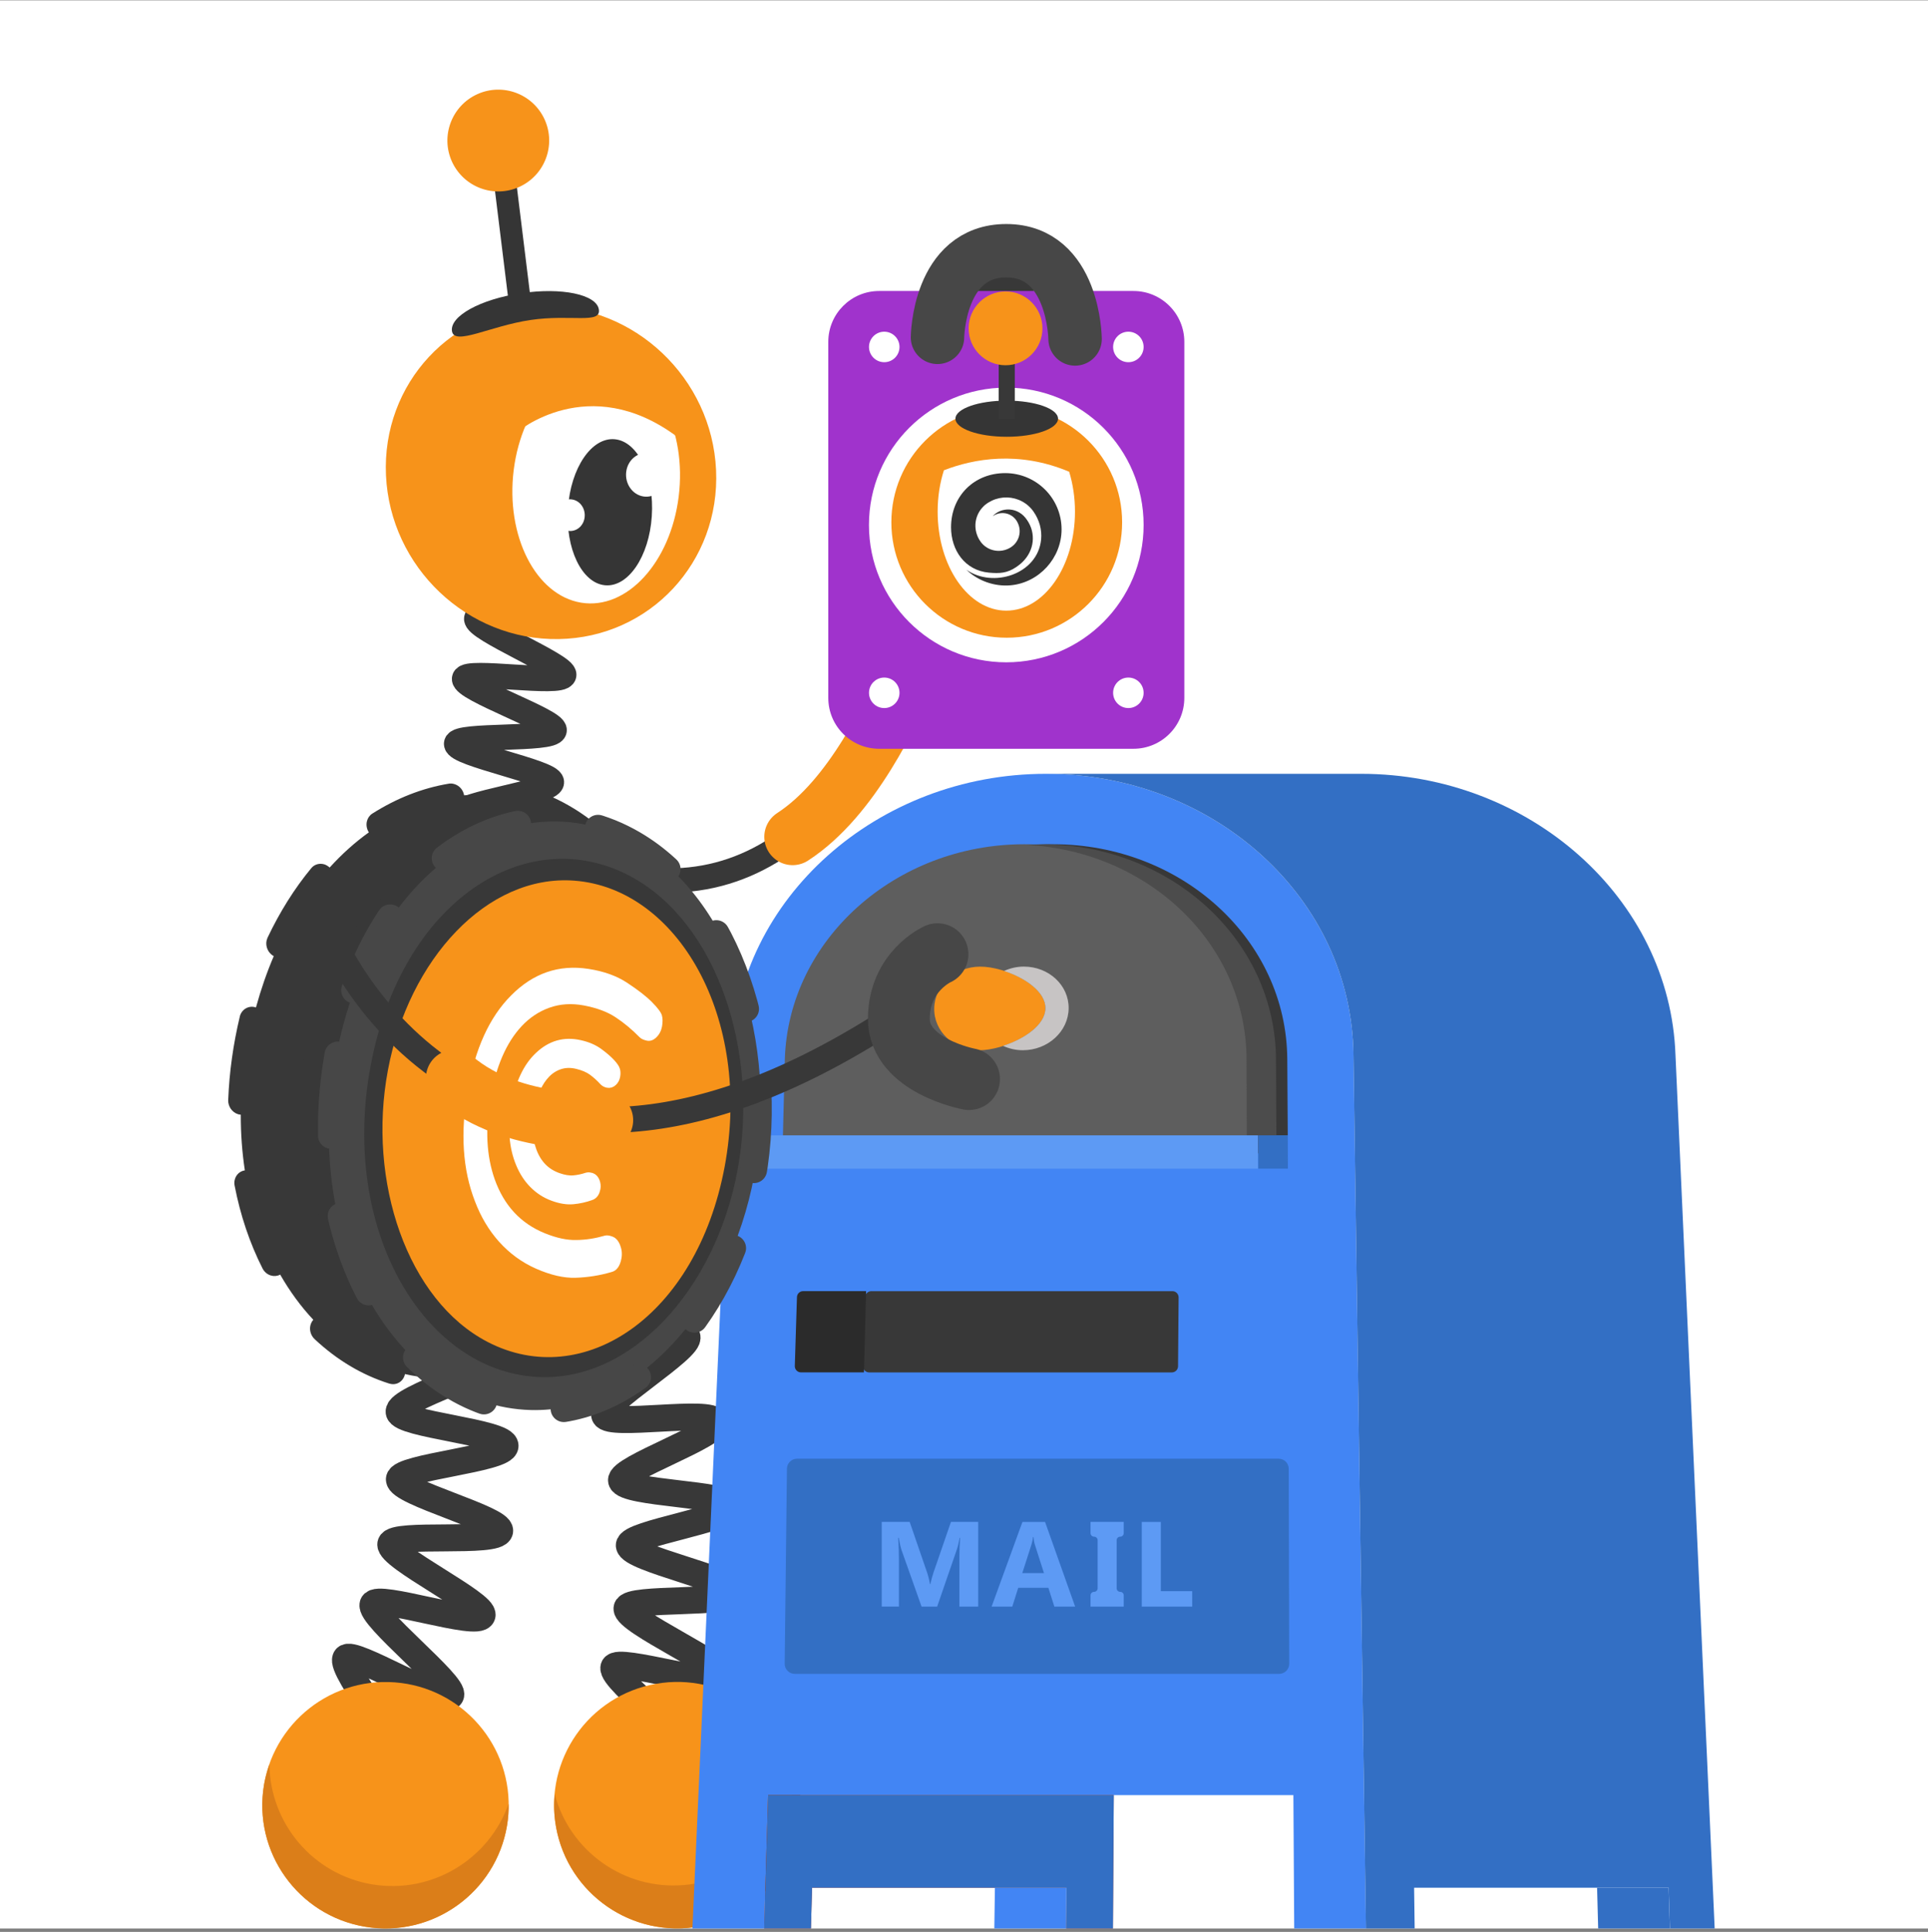 <svg width="512" height="513" viewBox="0 0 512 513" fill="none" xmlns="http://www.w3.org/2000/svg">
<rect x="0" y="0" width="512" height="513" fill="#808080" stroke="none"/>
<g clip-path="url(#clip0_4_5149)">
<path d="M512 0.09H0V512.09H512V0.09Z" fill="white"/>
<path d="M147.7 226.61C253.45 274.65 267.24 66.58 267.24 66.58" stroke="#383838" stroke-width="6.449" stroke-miterlimit="10"/>
<path d="M210.49 222.21C226.39 211.89 236.71 189.1 241.87 177.93" stroke="#F7931A" stroke-width="15.047" stroke-miterlimit="10" stroke-linecap="round"/>
<path d="M84.43 282.27C88.47 284.48 73.63 312.23 78.12 315.98C80.2 317.7 99.84 294.25 102.34 296.89C104.38 299.05 86.91 324.69 89.03 327.49C90.9 329.96 114.41 312.18 116.23 315.17C117.88 317.89 96.03 338.36 97.54 341.55C98.93 344.49 125.19 333.3 126.38 336.64C127.49 339.75 102.35 354.05 103.23 357.53C104.05 360.76 131.72 356.47 132.28 360.04C132.81 363.36 105.72 371.28 105.99 374.89C106.25 378.26 134.12 380.3 134.12 383.92C134.12 387.41 106.26 389.56 106.06 392.8C105.85 396.27 133.12 403.31 132.69 406.52C132.24 409.97 104.45 406.85 103.79 409.99C103.09 413.38 128.9 425.88 128.01 428.93C127.02 432.24 100.22 423.09 99.08 426.01C97.83 429.2 121.05 447.43 119.66 450.18C118.12 453.23 93.47 437.8 91.86 440.33C90.01 443.23 109.39 466.88 107.61 469.12C105.39 471.92 94.93 468.87 93.06 470.71C88.98 474.74 94.72 482.7 90.95 485.09" stroke="#383838" stroke-width="7.162" stroke-miterlimit="10"/>
<path d="M101.58 512.05C119.64 512.49 134.64 498.2 135.08 480.15C135.52 462.09 121.24 447.09 103.18 446.65C85.12 446.21 70.12 460.48 69.68 478.55C69.24 496.62 83.53 511.62 101.58 512.05Z" fill="#F7931A"/>
<path fill-rule="evenodd" clip-rule="evenodd" d="M98.911 500.39C83.001 497.77 71.721 484.08 71.541 468.51C70.931 470.28 70.411 472.12 70.091 474.06C67.151 491.88 79.241 508.73 97.061 511.65C114.891 514.59 131.741 502.51 134.661 484.68C134.981 482.76 135.101 480.85 135.061 478.96C129.911 493.64 114.821 502.98 98.911 500.39Z" fill="#DB7E19"/>
<path d="M116.87 291.4C121.31 292.55 113.8 323.09 119.07 325.62C121.5 326.79 134.75 299.21 137.82 301.14C140.32 302.71 129.72 331.89 132.47 334.07C134.9 335.99 153.29 312.96 155.78 315.41C158.05 317.64 141.95 342.87 144.18 345.59C146.26 348.1 168.93 330.76 170.91 333.71C172.74 336.46 151.92 356.52 153.62 359.67C155.21 362.6 180.98 351.62 182.41 354.93C183.74 358.01 159.43 372.38 160.59 375.81C161.66 379 189.17 374.11 190.06 377.62C190.92 381 164.45 389.96 165.06 393.16C165.72 396.59 193.88 396.68 194.26 399.88C194.68 403.33 166.99 407.18 167.12 410.38C167.27 413.84 195.37 419.58 195.26 422.76C195.13 426.21 166.89 423.97 166.51 427.08C166.08 430.49 193.08 442.42 192.42 445.43C191.68 448.77 163.97 439.9 163.04 442.75C161.97 446.03 186.58 464.15 185.41 466.76C183.95 470.01 174.21 468.93 172.86 471.17C169.88 476.09 176.27 483.1 173.21 486.35" stroke="#383838" stroke-width="7.162" stroke-miterlimit="10"/>
<path d="M187.16 511.24C204.78 507.21 215.79 489.67 211.76 472.05C207.72 454.44 190.19 443.42 172.57 447.45C154.95 451.48 143.94 469.02 147.97 486.64C151.99 504.26 169.55 515.27 187.16 511.24Z" fill="#F7931A"/>
<path fill-rule="evenodd" clip-rule="evenodd" d="M181.681 500.55C165.621 501.94 151.311 491.47 147.301 476.42C147.141 478.29 147.09 480.21 147.27 482.16C148.82 500.17 164.681 513.5 182.681 511.94C200.681 510.39 214.02 494.52 212.46 476.53C212.28 474.6 211.921 472.71 211.431 470.89C210.051 486.41 197.741 499.18 181.681 500.55Z" fill="#DB7E19"/>
<path fill-rule="evenodd" clip-rule="evenodd" d="M274.87 79.28L274.85 90.38C274.84 94.86 271.27 98.37 266.91 98.18C262.54 97.98 258.98 94.15 258.99 89.65L259.01 78.55C259.02 74.07 262.59 70.56 266.96 70.75C271.32 70.96 274.87 74.8 274.87 79.28Z" fill="#383838"/>
<path d="M299.72 96.83C301.95 96.83 303.76 95.02 303.76 92.78C303.76 90.54 301.95 88.73 299.72 88.73C297.48 88.73 295.67 90.54 295.67 92.78C295.67 95.02 297.48 96.83 299.72 96.83Z" fill="white"/>
<path d="M299.72 188.62C301.95 188.62 303.76 186.81 303.76 184.57C303.76 182.33 301.95 180.52 299.72 180.52C297.48 180.52 295.67 182.33 295.67 184.57C295.66 186.81 297.48 188.62 299.72 188.62Z" fill="white"/>
<path d="M277.741 205.48C233.091 205.48 195.731 238.52 194.291 280.15L183.881 512.09H202.931L203.981 476.68H343.471L343.691 512.09H362.751L359.441 280.15C358.981 238.52 322.401 205.48 277.741 205.48Z" fill="#4285F4"/>
<path d="M339.57 387.35H211.65C210.19 387.35 209 388.53 208.98 389.99L208.38 441.78C208.36 443.27 209.57 444.48 211.06 444.48H339.69C341.16 444.48 342.36 443.28 342.36 441.81L342.23 390.02C342.24 388.54 341.04 387.35 339.57 387.35Z" fill="#336FC4"/>
<path d="M279.68 224.18C245.54 224.18 217.14 249.52 216.24 281.27L215.66 301.46H341.98L341.85 281.27C341.66 249.52 313.82 224.18 279.68 224.18Z" fill="#383838"/>
<path d="M203.99 476.67L202.931 512.08H215.351L215.641 501.26H283.23L283.131 512.08H295.551L295.771 476.67H203.99V476.67Z" fill="#892921"/>
<path d="M361.48 205.48H277.74C322.4 205.48 358.98 238.52 359.43 280.15L362.74 512.09H375.68L375.53 501.27H443.13L443.47 512.09H455.35L444.94 280.15C443.49 238.52 406.15 205.48 361.48 205.48Z" fill="#336FC4"/>
<path d="M264.211 501.27H283.211L283.111 512.09H264.051L264.211 501.27Z" fill="#4285F4"/>
<path d="M424.12 501.27H443.12L443.46 512.09H424.41L424.12 501.27Z" fill="#336FC4"/>
<path d="M203.99 476.67L202.931 512.08H215.351L215.641 501.26H283.23L283.131 512.08H295.551L295.771 476.67H203.99V476.67Z" fill="#336FC4"/>
<path d="M259.78 426.62H254.78V413.16C254.78 411.71 254.84 410.1 254.97 408.35H254.85C254.58 409.73 254.36 410.72 254.14 411.33L248.87 426.62H244.73L239.37 411.48C239.22 411.07 238.98 410.03 238.66 408.34H238.52C238.66 410.56 238.72 412.5 238.72 414.17V426.61H234.15V404.12H241.57L246.16 417.45C246.52 418.52 246.79 419.59 246.96 420.67H247.06C247.34 419.43 247.63 418.34 247.95 417.42L252.54 404.12H259.77V426.62H259.78Z" fill="#5D9AF4"/>
<path d="M285.52 426.63H280L278.41 421.63H270.4L268.82 426.63H263.33L271.52 404.14H277.53L285.52 426.63ZM277.24 417.73L274.82 410.17C274.64 409.61 274.52 408.93 274.45 408.14H274.32C274.27 408.8 274.13 409.45 273.93 410.1L271.48 417.72L277.24 417.73Z" fill="#5D9AF4"/>
<path d="M298.421 407.11C298.421 407.63 298 408.05 297.48 408.05C296.96 408.05 296.541 408.47 296.541 408.99V421.76C296.541 422.28 296.96 422.7 297.48 422.7C298 422.7 298.421 423.12 298.421 423.64V426.62H289.601V423.64C289.601 423.12 290.021 422.7 290.541 422.7C291.061 422.7 291.49 422.28 291.49 421.76V408.99C291.49 408.47 291.061 408.05 290.541 408.05C290.021 408.05 289.601 407.63 289.601 407.11V404.13H298.421V407.11Z" fill="#5D9AF4"/>
<path d="M316.6 426.63H303.21V404.14H308.27V422.52H316.59L316.6 426.63Z" fill="#5D9AF4"/>
<path d="M271.991 224.18C237.851 224.18 209.391 249.52 208.421 281.27L207.801 306.23H334.111L334.031 281.27C333.911 249.52 306.131 224.18 271.991 224.18Z" fill="#5E5E5E"/>
<path d="M277.631 267.76C277.561 273.9 266.64 278.89 259.97 278.89C253.31 278.89 247.981 273.9 248.091 267.76C248.191 261.63 253.651 256.68 260.301 256.68C266.941 256.67 277.701 261.63 277.631 267.76Z" fill="#F7931A"/>
<path d="M276.69 224.18C275.4 224.18 274.12 224.28 272.84 224.36C305.18 226.17 330.92 250.72 331.03 281.28L331.12 306.24H338.98L338.85 281.28C338.66 249.52 310.83 224.18 276.69 224.18Z" fill="#4C4C4C"/>
<path d="M271.891 256.67C270.001 256.67 268.221 257.11 266.621 257.83C272.181 259.63 277.681 263.38 277.621 267.76C277.571 272.15 271.981 275.91 266.351 277.72C267.941 278.44 269.711 278.88 271.611 278.88C278.281 278.88 283.731 273.89 283.791 267.75C283.861 261.63 278.531 256.67 271.891 256.67Z" fill="#C7C4C4"/>
<path d="M334.13 310.32H197.74L197.93 301.48H334.1L334.13 310.32Z" fill="#5D9AF4"/>
<path d="M334.13 310.32H342.01L341.98 301.48H334.11L334.13 310.32Z" fill="#336FC4"/>
<path d="M312.99 344.52L312.84 362.8C312.83 363.7 312.1 364.43 311.2 364.43H230.8C229.89 364.43 229.17 363.69 229.17 362.79V362.74L229.74 344.45C229.77 343.56 230.49 342.86 231.38 342.86H311.37C312.26 342.86 313 343.61 312.99 344.52Z" fill="#383838"/>
<path d="M230 342.86L229.43 364.42H212.7C211.79 364.42 211.07 363.68 211.07 362.78V362.73L211.64 344.44C211.66 343.55 212.39 342.85 213.27 342.85H230V342.86Z" fill="#2B2B2B"/>
<path fill-rule="evenodd" clip-rule="evenodd" d="M136.931 344.76V344.79C135.751 348.63 125.011 351.62 111.791 351.61C98.611 351.6 87.611 348.57 86.131 344.73V344.7C86.031 344.45 85.991 344.21 85.981 343.96C85.961 343.5 86.081 343.04 86.341 342.57C88.391 339.04 98.711 336.36 111.181 336.37C123.681 336.38 134.221 339.1 136.521 342.62C136.841 343.08 137.001 343.55 137.011 344.01C137.031 344.27 137.011 344.51 136.931 344.76Z" fill="#383838"/>
<path d="M153.001 164C152.391 166.68 127.141 161.77 126.601 164.23C126.021 166.93 150.201 176.77 149.711 179.24C149.151 181.94 123.821 177.73 123.371 180.21C122.891 182.92 147.481 191.4 147.161 193.92C146.811 196.64 121.391 194.91 121.251 197.49C121.101 200.21 146.341 205.03 146.441 207.69C146.551 210.36 121.671 213.49 122.081 216.21C122.471 218.81 147.741 218.3 148.421 221.03C149.041 223.56 125.631 231.63 126.521 234.36C127.351 236.84 151.901 232.18 152.971 234.86C153.931 237.28 131.851 248.29 133.021 250.93C134.071 253.32 157.981 246.47 159.231 249.06C160.361 251.43 139.111 263.89 140.411 266.45C141.601 268.81 165.101 260.85 166.411 263.4C167.641 265.76 146.841 278.92 148.201 281.45C149.451 283.8 172.721 275.27 174.091 277.78C175.361 280.13 154.821 293.66 156.191 296.15C157.481 298.5 180.621 289.68 182.011 292.16C183.311 294.5 162.891 308.24 164.281 310.71" stroke="#383838" stroke-width="6.722" stroke-miterlimit="10"/>
<path d="M148.35 169.7C172.57 169.31 191.28 149.22 190.16 124.81C189.04 100.4 168.51 80.94 144.31 81.33C120.1 81.72 101.38 101.81 102.5 126.22C103.62 150.63 124.15 170.1 148.35 169.7Z" fill="#F7931A"/>
<path d="M180.23 131.88C182.42 114.38 174.38 98.61 162.29 96.65C150.19 94.69 138.61 107.3 136.42 124.81C134.24 142.31 142.27 158.08 154.36 160.04C166.46 161.99 178.05 149.38 180.23 131.88Z" fill="white"/>
<path d="M173.09 137.1C173.82 126.4 169.42 117.22 163.27 116.64C157.12 116.05 151.56 124.24 150.83 134.95C150.1 145.65 154.5 154.82 160.65 155.41C166.8 156 172.38 147.81 173.09 137.1Z" fill="#353535"/>
<path fill-rule="evenodd" clip-rule="evenodd" d="M137.17 114.86C137.17 114.86 156.19 98.42 179.79 115.95C178.92 111.33 182.56 105.42 179.85 100.78L167.14 91.95L146.31 90.77L129.97 97.96L121.53 106.95L118.76 119L137.17 114.86Z" fill="#F7931A"/>
<path fill-rule="evenodd" clip-rule="evenodd" d="M159.03 82.16C159.67 86.14 151.66 83.38 140.9 84.97C130.14 86.56 120.67 91.9 120.03 87.94C119.4 83.96 127.62 79.44 138.4 77.86C149.16 76.26 158.39 78.19 159.03 82.16Z" fill="#353535"/>
<path d="M176.87 126.92C177.27 123.75 175.23 120.82 172.31 120.36C169.39 119.91 166.7 122.11 166.3 125.27C165.9 128.44 167.94 131.37 170.86 131.83C173.78 132.29 176.47 130.09 176.87 126.92Z" fill="white"/>
<path d="M155.251 137.39C155.541 135.09 154.061 132.95 151.931 132.63C149.801 132.29 147.851 133.9 147.551 136.2C147.271 138.5 148.751 140.64 150.871 140.96C153.021 141.29 154.971 139.69 155.251 137.39Z" fill="white"/>
<path d="M67.92 267.5C67.94 267.51 67.94 267.52 67.97 267.53C69.3 262.71 70.87 258.16 72.7 253.9C72.68 253.89 72.66 253.88 72.65 253.87C71.19 253.05 70.43 251.3 70.81 249.69C70.87 249.46 70.95 249.23 71.04 249.02C74.28 242.18 78.18 235.95 82.67 230.52C83.5 229.51 84.86 229.14 86.13 229.52C86.62 229.68 87.07 229.95 87.48 230.31C87.5 230.33 87.51 230.35 87.54 230.37C90.81 226.76 94.29 223.65 97.96 221.02C97.94 220.99 97.9 220.97 97.9 220.94C97.37 220.07 97.2 219.03 97.44 218.07C97.65 217.22 98.15 216.5 98.86 216.05C105.32 211.95 112.15 209.27 119.17 208.1C119.67 208.01 120.19 208.05 120.71 208.22C121.99 208.62 122.95 209.72 123.23 211.07C123.25 211.11 123.24 211.15 123.25 211.19C127.97 210.76 132.68 211.08 137.32 212.17C137.33 212.13 137.33 212.09 137.34 212.02C137.79 210.14 139.65 209.08 141.46 209.66H141.47C145.15 210.85 148.77 212.49 152.18 214.57C155.4 216.51 158.46 218.86 161.28 221.53C162.28 222.47 162.7 223.87 162.37 225.17C162.24 225.7 162.02 226.17 161.66 226.58C161.63 226.61 161.6 226.64 161.56 226.67C164.88 230.25 167.8 234.31 170.29 238.76C170.32 238.75 170.34 238.72 170.39 238.7C171.13 238.32 171.99 238.27 172.82 238.52C173.76 238.81 174.56 239.51 175 240.43C178.31 247.09 180.8 254.46 182.38 262.34C182.48 262.88 182.48 263.41 182.36 263.92C182.06 265.22 181.03 266.22 179.76 266.41C179.73 266.41 179.7 266.41 179.68 266.42C180.45 271.23 180.89 276.2 180.95 281.2C180.97 281.2 181 281.2 181.02 281.2C181.27 281.22 181.53 281.26 181.76 281.33C183.3 281.82 184.38 283.38 184.34 285.02C184.17 292.53 183.21 300 181.47 307.2L181.45 307.27C180.99 309.15 179.15 310.21 177.33 309.63H177.32C177.3 309.62 177.28 309.61 177.26 309.6C175.95 314.3 174.3 318.84 172.37 323.15C172.39 323.16 172.41 323.17 172.43 323.19C173.86 324.02 174.61 325.71 174.23 327.31C174.17 327.58 174.08 327.83 173.96 328.06C170.65 334.78 166.66 340.95 162.11 346.37C161.26 347.38 159.95 347.75 158.66 347.34C158.16 347.19 157.7 346.91 157.28 346.54C157.26 346.52 157.26 346.5 157.22 346.47C153.98 350 150.49 353.15 146.8 355.83C146.82 355.86 146.85 355.89 146.86 355.92C147.41 356.78 147.58 357.82 147.35 358.79C147.14 359.64 146.65 360.37 145.93 360.81C139.45 365.01 132.64 367.72 125.69 368.91C125.17 369 124.65 368.96 124.15 368.81C122.87 368.41 121.92 367.31 121.63 365.96C121.62 365.91 121.62 365.87 121.61 365.81C119.39 366.02 117.18 366.08 114.93 365.94C112.41 365.79 109.94 365.42 107.53 364.87C107.52 364.91 107.52 364.96 107.51 365.02C107.28 365.93 106.74 366.68 105.97 367.13C105.23 367.56 104.35 367.67 103.49 367.42V367.43L103.38 367.4C103.35 367.39 103.32 367.38 103.28 367.37C96.09 365.09 89.45 361.12 83.55 355.59C82.56 354.65 82.12 353.26 82.43 351.95C82.57 351.42 82.79 350.95 83.13 350.54C83.16 350.51 83.18 350.48 83.21 350.46C79.91 346.95 76.96 342.92 74.4 338.45C74.38 338.46 74.36 338.49 74.33 338.5C73.58 338.88 72.72 338.94 71.88 338.68C70.94 338.39 70.16 337.7 69.7 336.79C66.32 330.09 63.83 322.73 62.31 314.85C62.2 314.31 62.21 313.78 62.34 313.27C62.65 311.97 63.68 310.99 64.95 310.79C64.97 310.79 65 310.79 65.02 310.78C64.3 306.05 63.93 301.1 63.94 296C63.92 296 63.9 296 63.88 295.99C63.65 295.97 63.42 295.93 63.19 295.86C61.63 295.37 60.55 293.8 60.6 292.14V292.11C60.61 292.08 60.6 292.04 60.61 292.01C60.89 284.74 61.92 277.32 63.68 269.95L63.71 269.8C64.24 267.98 66.07 266.91 67.92 267.5Z" fill="#383838"/>
<path fill-rule="evenodd" clip-rule="evenodd" d="M146.43 231.16C121.54 217.16 90.64 235.72 81.78 275.07C72.92 314.42 91.79 349.28 119.14 352.41C142.33 355.05 163.99 333.3 170.55 304.16C177.1 275.02 167.53 243.03 146.43 231.16Z" fill="#383838"/>
<path fill-rule="evenodd" clip-rule="evenodd" d="M110.291 311.72C109.891 311.29 109.251 310.97 108.391 310.76C107.521 310.54 106.681 310.8 105.851 311.55C105.011 312.29 104.471 313.26 104.221 314.43C103.781 316.55 104.131 318.18 105.281 319.34C107.671 321.97 110.281 324.28 113.091 326.28C115.831 328.25 119.251 329.62 123.311 330.41C127.251 331.18 131.011 331.01 134.591 329.92C138.111 328.85 141.301 326.94 144.201 324.23C150.201 318.69 154.291 310.48 156.651 299.45C159.001 288.42 158.711 278.73 155.721 270.16C152.721 261.51 147.581 255.3 140.051 251.63C136.261 249.78 132.761 248.82 129.601 248.79C126.381 248.76 123.811 248.95 121.931 249.4C120.051 249.84 118.831 250.36 118.321 250.94C117.821 251.52 117.431 252.38 117.201 253.52C116.951 254.66 117.051 255.8 117.471 256.97C117.891 258.13 118.521 258.89 119.351 259.25C120.171 259.6 120.861 259.73 121.381 259.62C123.981 258.98 126.531 258.69 129.031 258.72C131.491 258.75 134.361 259.51 137.591 260.96C140.741 262.39 143.381 264.4 145.521 266.98C147.611 269.52 149.171 272.41 150.211 275.67C152.221 281.96 152.311 289.17 150.571 297.37C148.821 305.57 145.861 311.74 141.621 315.93C136.901 320.57 131.271 322.19 124.571 320.66C121.381 319.92 118.711 318.8 116.551 317.28C114.381 315.77 112.291 313.91 110.291 311.72Z" fill="#383838"/>
<path fill-rule="evenodd" clip-rule="evenodd" d="M120.06 300.84C119.87 300.63 119.57 300.46 119.16 300.33C118.76 300.21 118.35 300.33 117.95 300.67C117.56 301.01 117.31 301.47 117.19 302.05C116.97 303.07 117.13 303.89 117.67 304.47C118.79 305.82 120.02 307.02 121.35 308.1C122.67 309.17 124.34 309.96 126.32 310.49C128.29 311.02 130.19 311.05 132.03 310.6C133.84 310.17 135.52 309.27 137.04 307.92C140.24 305.17 142.44 300.91 143.67 295.14C144.9 289.36 144.69 284.3 143.01 279.91C141.37 275.55 138.63 272.54 134.71 270.94C132.78 270.15 131.02 269.79 129.46 269.89C127.87 269.98 126.64 270.16 125.72 270.43C124.81 270.71 124.23 270.99 123.98 271.29C123.73 271.58 123.56 272 123.44 272.56C123.31 273.11 123.37 273.66 123.55 274.2C123.75 274.75 124.05 275.1 124.45 275.25C124.85 275.41 125.17 275.44 125.42 275.37C126.67 275 127.93 274.79 129.16 274.75C130.39 274.71 131.82 275.01 133.45 275.64C135.06 276.27 136.44 277.22 137.55 278.49C138.66 279.73 139.48 281.18 140.06 282.83C141.15 286.05 141.23 289.76 140.34 294.03C139.43 298.29 137.87 301.45 135.64 303.55C133.19 305.85 130.29 306.54 126.93 305.58C125.34 305.14 124.04 304.51 122.99 303.7C122 302.91 121 301.96 120.06 300.84Z" fill="#383838"/>
<path fill-rule="evenodd" clip-rule="evenodd" d="M89.29 280.44C79.77 331.25 106.321 373.42 140.851 374.42C169.051 375.24 193.711 347.36 200.271 312.25C206.851 277.16 194.62 238.7 169.01 224.08C137.65 206.21 98.82 229.64 89.29 280.44Z" fill="#474747"/>
<path fill-rule="evenodd" clip-rule="evenodd" d="M98.44 282.95C90.23 326.73 112.58 363.9 142.56 365.63C167.62 367.07 189.91 342.47 195.83 310.87C201.74 279.28 190.48 245.04 167.46 232.71C139.93 217.95 106.64 239.17 98.44 282.95Z" fill="#383838"/>
<path d="M89.691 280.09C80.741 331 107.421 373.45 141.621 374.64C169.551 375.61 193.701 347.77 199.881 312.6C206.061 277.45 193.601 238.8 168.091 224C136.891 205.9 98.641 229.19 89.691 280.09Z" stroke="#474747" stroke-width="7.023" stroke-miterlimit="10" stroke-linecap="round" stroke-dasharray="21.56 21.56"/>
<path fill-rule="evenodd" clip-rule="evenodd" d="M152.51 233.85C179.86 235.9 199.86 270.09 192.43 309.85C184.98 349.61 154.86 369.43 129.57 356.38C108.13 345.32 97.48 313.64 103.01 284.2C108.51 254.77 129.34 232.11 152.51 233.85Z" fill="#F7931A"/>
<path fill-rule="evenodd" clip-rule="evenodd" d="M160.67 328.1C161.18 327.97 161.87 328.06 162.69 328.38C163.54 328.7 164.19 329.45 164.66 330.58C165.12 331.74 165.25 332.91 165.04 334.09C164.67 336.23 163.75 337.47 162.31 337.8C159.24 338.7 156.08 339.19 152.86 339.3C149.71 339.4 146.19 338.58 142.32 336.87C138.56 335.21 135.31 332.82 132.53 329.73C129.82 326.7 127.69 323.13 126.12 318.98C122.84 310.52 122.24 300.82 124.18 289.68C126.15 278.54 129.94 270.14 135.71 264.35C141.52 258.47 148.34 256.05 156.32 257.29C160.35 257.91 163.79 259.14 166.59 261C169.45 262.89 171.65 264.59 173.14 266.1C174.65 267.63 175.53 268.8 175.77 269.61C176 270.43 176.01 271.42 175.81 272.56C175.6 273.71 175.11 274.67 174.31 275.45C173.52 276.22 172.68 276.52 171.8 276.34C170.93 276.16 170.29 275.86 169.87 275.45C167.8 273.34 165.66 271.56 163.43 270.1C161.25 268.66 158.44 267.63 155.06 266.99C151.74 266.37 148.69 266.58 145.86 267.6C143.08 268.6 140.63 270.24 138.53 272.49C134.45 276.86 131.73 283.16 130.27 291.45C128.81 299.74 129.18 306.94 131.38 313.17C133.85 320.08 138.24 324.87 144.71 327.49C147.8 328.74 150.58 329.34 153.04 329.27C155.58 329.25 158.09 328.85 160.67 328.1Z" fill="white"/>
<path fill-rule="evenodd" clip-rule="evenodd" d="M155.99 312.73C156.24 312.66 156.56 312.69 156.97 312.81C157.38 312.96 157.68 313.29 157.9 313.83C158.11 314.38 158.18 314.93 158.08 315.5C157.89 316.53 157.47 317.16 156.77 317.36C155.29 317.89 153.76 318.23 152.18 318.38C150.62 318.53 148.86 318.25 146.91 317.52C144.98 316.81 143.29 315.71 141.82 314.22C140.37 312.75 139.22 310.97 138.36 308.88C136.55 304.55 136.16 299.49 137.18 293.64C138.21 287.8 140.24 283.44 143.33 280.56C146.39 277.67 149.91 276.65 153.94 277.57C155.94 278.01 157.62 278.74 158.98 279.76C160.34 280.77 161.38 281.68 162.09 282.46C162.79 283.23 163.2 283.84 163.3 284.25C163.41 284.65 163.41 285.14 163.32 285.69C163.22 286.25 162.99 286.71 162.61 287.07C162.24 287.43 161.83 287.56 161.43 287.47C161.02 287.38 160.72 287.21 160.52 287.01C159.54 285.93 158.51 285.01 157.45 284.23C156.38 283.46 155.01 282.88 153.32 282.47C151.65 282.07 150.1 282.1 148.66 282.55C147.22 283.01 145.96 283.78 144.86 284.9C142.71 287.09 141.27 290.33 140.52 294.63C139.77 298.94 139.97 302.65 141.18 305.84C142.51 309.33 144.8 311.66 148.14 312.83C149.69 313.38 151.08 313.6 152.31 313.5C153.51 313.4 154.74 313.15 155.99 312.73Z" fill="white" stroke="white" stroke-width="2.783"/>
<path d="M132.82 37.71L138.13 80.86" stroke="#353535" stroke-width="5.894" stroke-miterlimit="10"/>
<path d="M137.901 49.63C144.691 46.55 147.711 38.54 144.641 31.75C141.561 24.95 133.55 21.93 126.75 25.01C119.96 28.09 116.94 36.1 120.01 42.89C123.1 49.69 131.111 52.71 137.901 49.63Z" fill="#F7931A"/>
<path d="M87.94 248.78C87.94 248.78 126.44 340.65 234.78 271.86" stroke="#383838" stroke-width="6.84" stroke-miterlimit="10"/>
<path d="M160.621 297.45C160.621 297.45 136.711 299.84 120.631 286.27" stroke="#F7931A" stroke-width="15.047" stroke-miterlimit="10" stroke-linecap="round"/>
<path d="M248.96 253.38C248.96 253.38 238.75 257.89 238.7 270.47C238.64 283.05 257.34 286.54 257.34 286.54" stroke="#474747" stroke-width="16.421" stroke-miterlimit="10" stroke-linecap="round" stroke-linejoin="round"/>
<path d="M233.47 77.27H301C308.46 77.27 314.51 83.32 314.51 90.78V185.32C314.51 192.78 308.46 198.83 301 198.83H233.47C226.01 198.83 219.96 192.78 219.96 185.32V90.78C219.96 83.32 226.01 77.27 233.47 77.27Z" fill="#A033CC"/>
<path d="M267.23 175.87C287.372 175.87 303.7 159.541 303.7 139.4C303.7 119.258 287.372 102.93 267.23 102.93C247.088 102.93 230.76 119.258 230.76 139.4C230.76 159.541 247.088 175.87 267.23 175.87Z" fill="white"/>
<path d="M234.82 96.18C237.056 96.18 238.87 94.366 238.87 92.13C238.87 89.893 237.056 88.08 234.82 88.08C232.583 88.08 230.77 89.893 230.77 92.13C230.77 94.366 232.583 96.18 234.82 96.18Z" fill="white"/>
<path d="M234.82 188.02C237.056 188.02 238.87 186.206 238.87 183.97C238.87 181.733 237.056 179.92 234.82 179.92C232.583 179.92 230.77 181.733 230.77 183.97C230.77 186.206 232.583 188.02 234.82 188.02Z" fill="white"/>
<path d="M299.65 96.18C301.886 96.18 303.7 94.366 303.7 92.13C303.7 89.893 301.886 88.08 299.65 88.08C297.413 88.08 295.6 89.893 295.6 92.13C295.6 94.366 297.413 96.18 299.65 96.18Z" fill="white"/>
<path d="M299.65 188.02C301.886 188.02 303.7 186.206 303.7 183.97C303.7 181.733 301.886 179.92 299.65 179.92C297.413 179.92 295.6 181.733 295.6 183.97C295.6 186.206 297.413 188.02 299.65 188.02Z" fill="white"/>
<path d="M267.35 169.34C284.27 169.34 297.99 155.62 297.99 138.7C297.99 121.78 284.27 108.06 267.35 108.06C250.43 108.06 236.71 121.78 236.71 138.7C236.71 155.62 250.43 169.34 267.35 169.34Z" fill="#F7931A"/>
<path d="M285.47 135.86C285.47 150.38 277.31 162.15 267.23 162.15C257.16 162.15 249 150.38 249 135.86C249 131.94 249.59 128.22 250.67 124.87C258.54 121.83 270.48 119.6 283.93 125.27C284.92 128.51 285.47 132.09 285.47 135.86Z" fill="white"/>
<path d="M266.941 125.63C258.671 125.63 252.561 131.74 252.561 140.01C252.561 146.12 256.251 151.48 262.621 152.06C265.431 152.32 267.481 152.21 269.881 150.57C270.291 150.29 270.691 149.99 271.071 149.66L271.22 149.53L271.351 149.41C271.441 149.33 271.521 149.25 271.611 149.16C271.781 148.98 271.961 148.8 272.121 148.61C273.431 147.11 274.251 145.13 274.281 143.11C274.301 142.1 274.141 141.09 273.801 140.14C273.461 139.19 272.951 138.3 272.311 137.5C271.711 136.75 270.951 136.17 270.111 135.79C269.271 135.41 268.351 135.25 267.451 135.29C266.551 135.34 265.691 135.58 264.951 136.01C264.581 136.22 264.231 136.47 263.921 136.76L263.841 136.84L263.75 136.94C263.71 136.99 263.671 137.04 263.631 137.08L263.641 137.07L263.74 137.01L263.941 136.88C264.481 136.55 265.141 136.32 265.831 136.26C266.521 136.2 267.251 136.29 267.931 136.58C268.281 136.72 268.601 136.91 268.911 137.14C269.071 137.27 269.191 137.36 269.381 137.56L269.51 137.7L269.571 137.77L269.621 137.82L269.701 137.92L269.821 138.08L269.891 138.18L270.031 138.39C270.121 138.53 270.191 138.68 270.271 138.84C270.421 139.15 270.541 139.48 270.631 139.82C270.801 140.5 270.841 141.24 270.701 141.96C270.571 142.68 270.281 143.39 269.831 144.01C269.721 144.17 269.59 144.31 269.47 144.46C269.4 144.54 269.31 144.63 269.22 144.71L269.091 144.83C269.051 144.87 268.99 144.92 268.98 144.92L268.851 145.02L268.791 145.07C268.811 145.06 268.611 145.21 268.681 145.16L268.651 145.18L268.601 145.22C268.461 145.32 268.311 145.41 268.171 145.49C266.971 146.18 265.471 146.46 264.031 146.16C263.311 146.02 262.61 145.74 261.98 145.33C261.66 145.13 261.361 144.89 261.091 144.63C260.951 144.49 260.831 144.37 260.691 144.2L260.581 144.07L260.531 144L260.5 143.96L260.351 143.75C259.561 142.63 259.071 141.23 259.031 139.8C258.981 138.37 259.381 136.91 260.181 135.68C260.381 135.37 260.601 135.08 260.851 134.81C260.971 134.67 261.1 134.54 261.23 134.41L261.431 134.22L261.661 134.02C262.201 133.59 262.781 133.24 263.411 132.94C264.661 132.35 266.061 132.06 267.441 132.09C268.831 132.13 270.211 132.49 271.431 133.15C272.651 133.8 273.71 134.76 274.48 135.88C275.22 136.95 275.791 138.14 276.141 139.4C276.481 140.65 276.6 141.96 276.48 143.23C275.6 152.52 263.661 156.26 256.611 151.27C259.691 154.25 264.111 155.81 268.381 155.42C275.951 154.73 281.911 148.17 281.911 140.57C281.911 132.33 275.211 125.63 266.941 125.63Z" fill="#353535"/>
<path d="M267.351 115.98C274.871 115.98 280.97 113.83 280.97 111.18C280.97 108.53 274.871 106.38 267.351 106.38C259.831 106.38 253.73 108.53 253.73 111.18C253.73 113.83 259.831 115.98 267.351 115.98Z" fill="#353535"/>
<path d="M267.35 86.9V111.18" stroke="#383838" stroke-width="4.272" stroke-miterlimit="10"/>
<path d="M267.031 96.99C272.441 96.99 276.831 92.6 276.831 87.19C276.831 81.78 272.441 77.39 267.031 77.39C261.621 77.39 257.23 81.78 257.23 87.19C257.23 92.61 261.621 96.99 267.031 96.99Z" fill="#F7931A"/>
<path d="M248.96 89.58C248.96 89.58 249.18 66.58 267.23 66.58C285.29 66.58 285.5 90.01 285.5 90.01" stroke="#474747" stroke-width="14.188" stroke-miterlimit="10" stroke-linecap="round" stroke-linejoin="round"/>
</g>
<defs>
<clipPath id="clip0_4_5149">
<rect width="512" height="512.001" fill="white" transform="translate(0 0.09)"/>
</clipPath>
</defs>
</svg>
